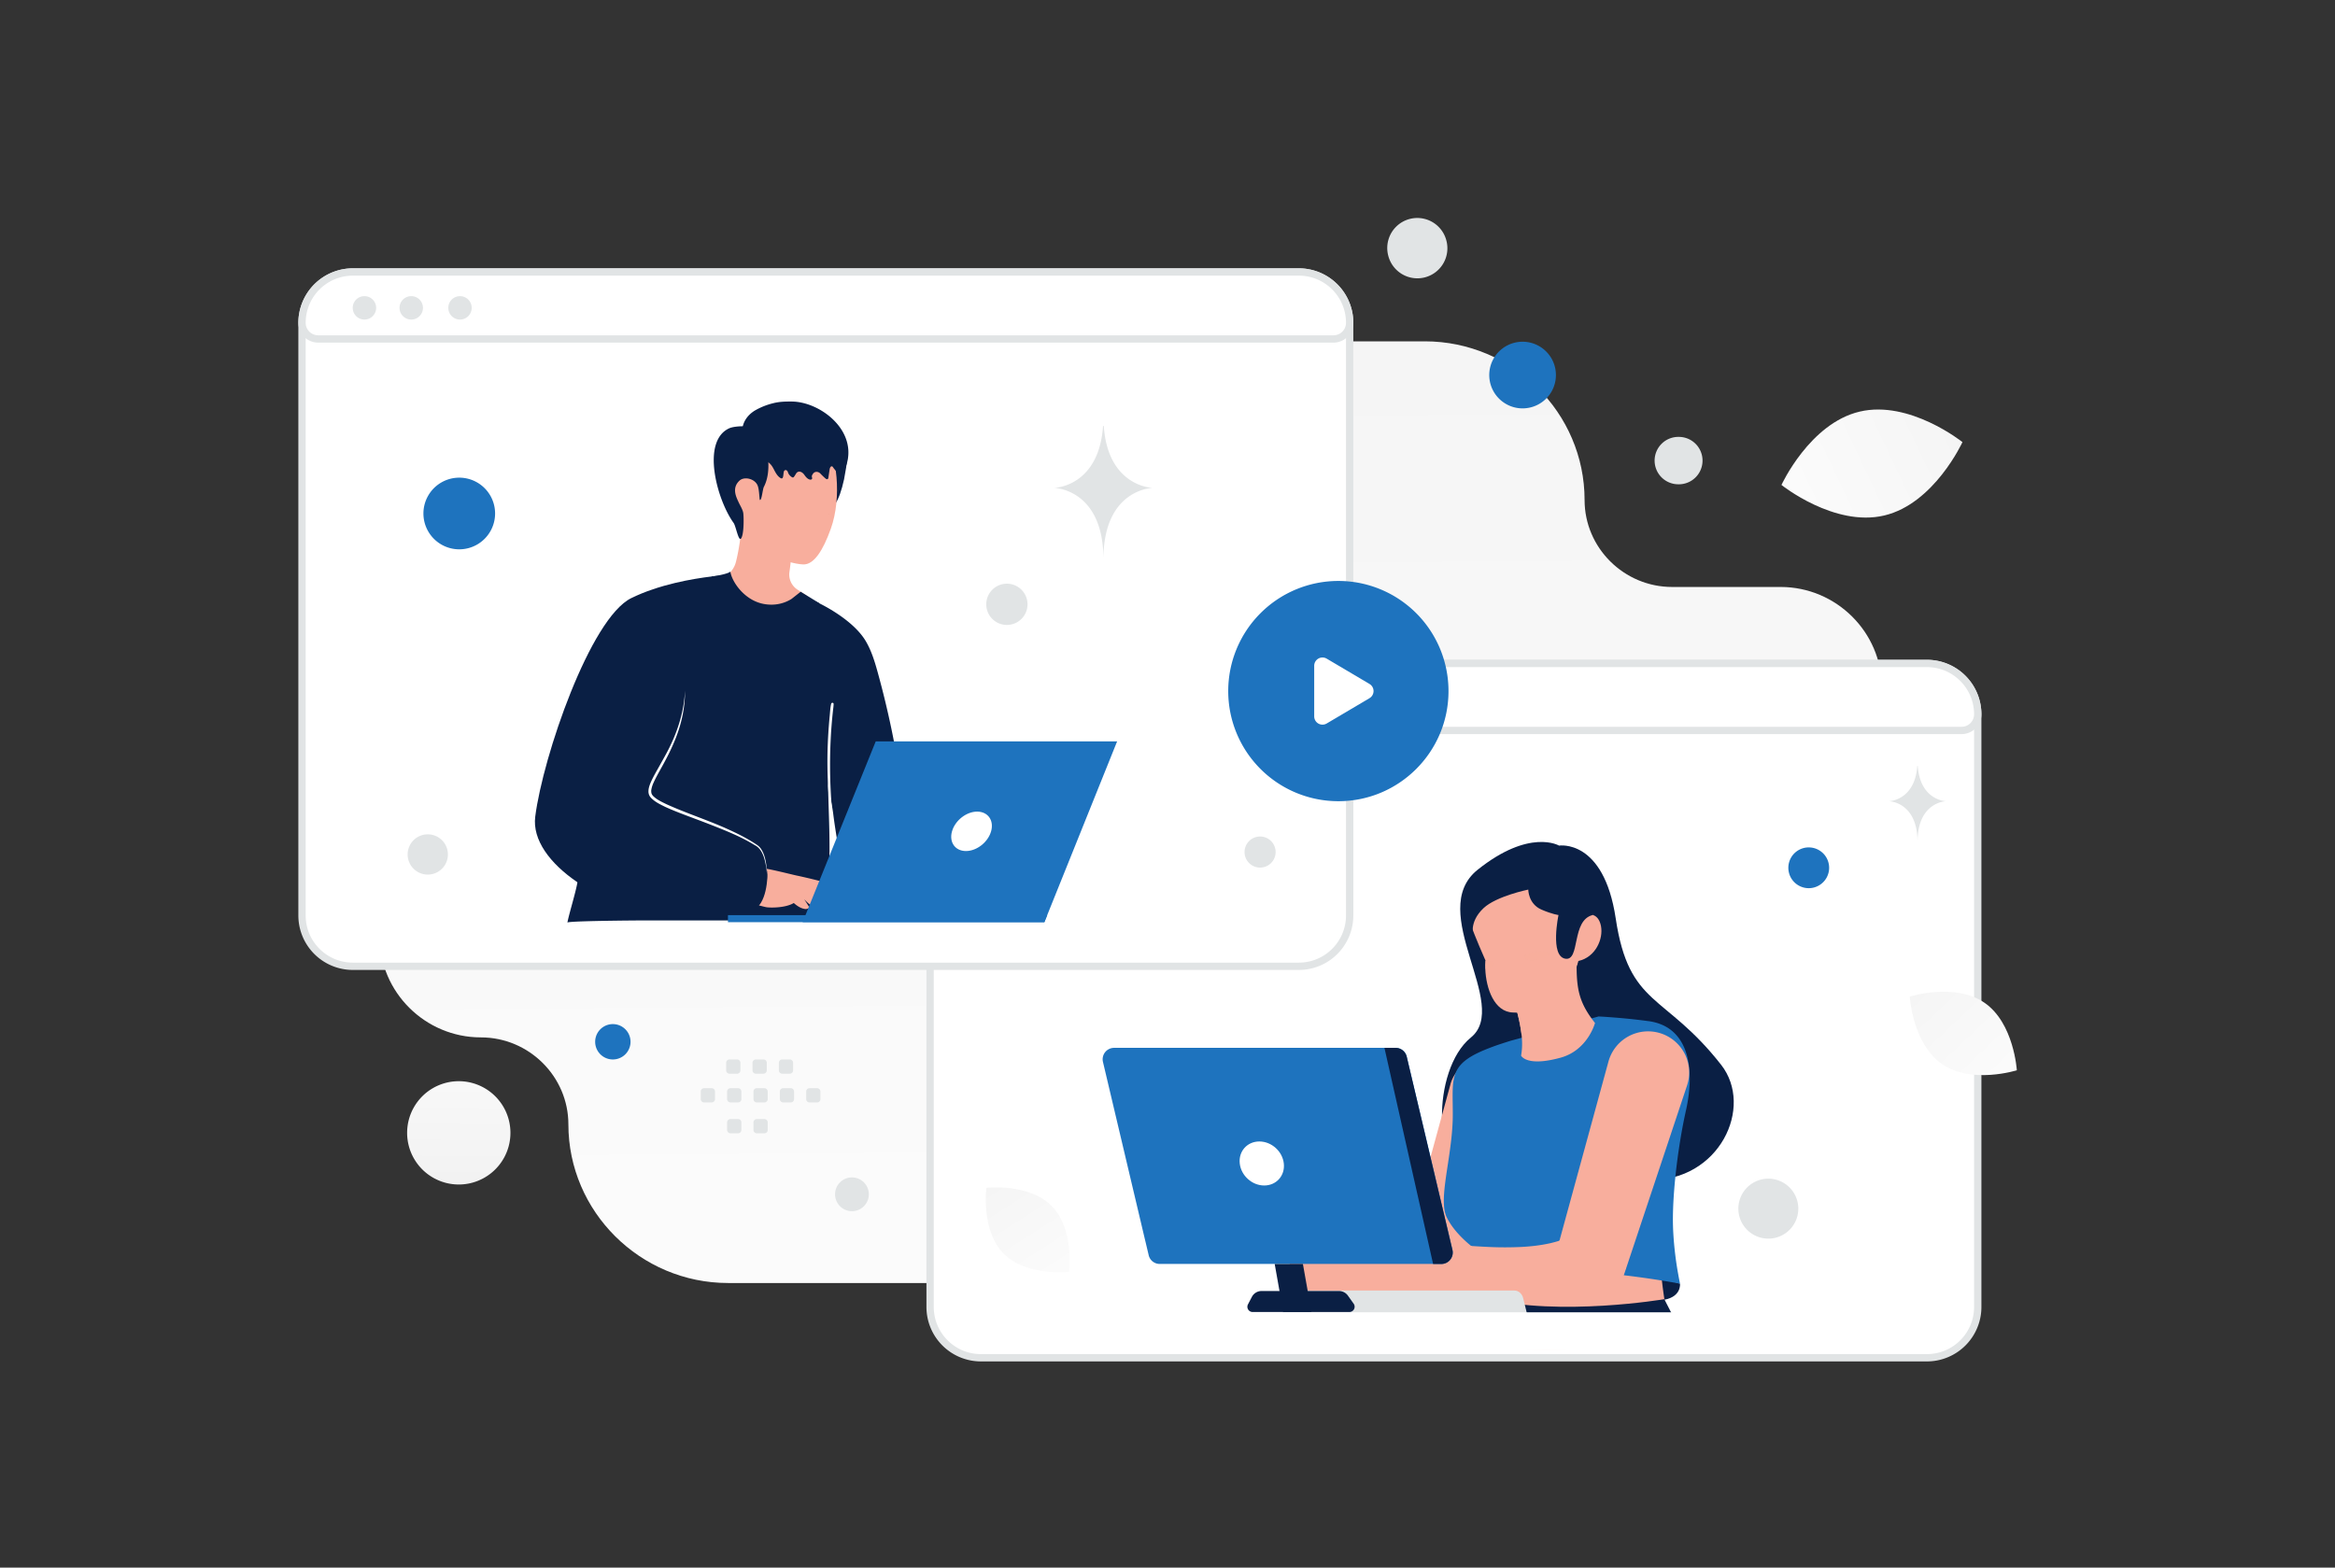 <svg width="210" height="141" fill="none" xmlns="http://www.w3.org/2000/svg"><rect width="100%" height="100%" fill="#333333" stroke="none"/><path fill-rule="evenodd" clip-rule="evenodd" d="M53.008 30.702c-10.262 0-18.657 8.342-18.657 18.538 0 10.197 8.395 18.538 18.657 18.538 2.06 0 3.745 1.675 3.745 3.721 0 2.046-1.686 3.72-3.745 3.72h-9.762c-5.007 0-9.103 4.071-9.103 9.046 0 4.974 4.096 9.044 9.103 9.044 4.33 0 7.872 3.52 7.872 7.822 0 7.849 6.464 14.271 14.363 14.271h84.316c10.262 0 18.657-8.341 18.657-18.537 0-10.197-8.395-18.539-18.657-18.539h-1.805c-2.059 0-3.745-1.673-3.745-3.72 0-2.046 1.684-3.721 3.745-3.721h12.148c5.006 0 9.103-4.07 9.103-9.045 0-4.968-4.086-9.034-9.084-9.044h-9.775c-4.33 0-7.873-3.52-7.873-7.822 0-7.85-6.463-14.272-14.363-14.272h-75.14Z" fill="url(#a)"/><path d="M88.22 122.126h85.08a4.572 4.572 0 0 0 4.571-4.571V64.248a4.572 4.572 0 0 0-4.571-4.572H88.22a4.572 4.572 0 0 0-4.57 4.572v53.307a4.572 4.572 0 0 0 4.57 4.571Z" fill="#fff"/><path fill-rule="evenodd" clip-rule="evenodd" d="M83.32 64.248a4.9 4.9 0 0 1 4.9-4.9h85.08a4.9 4.9 0 0 1 4.9 4.9v53.307a4.9 4.9 0 0 1-4.9 4.9H88.22a4.9 4.9 0 0 1-4.9-4.9V64.248Zm4.9-4.243a4.243 4.243 0 0 0-4.242 4.243v53.307c0 2.343 1.9 4.242 4.242 4.242h85.08a4.242 4.242 0 0 0 4.242-4.242V64.248c0-2.343-1.9-4.243-4.242-4.243H88.22Z" fill="#E1E4E5"/><path d="M83.65 64.248a1.453 1.453 0 0 0 1.452 1.453h91.315a1.452 1.452 0 0 0 1.453-1.453 4.572 4.572 0 0 0-4.571-4.572H88.22a4.572 4.572 0 0 0-4.57 4.572Z" fill="#fff"/><path fill-rule="evenodd" clip-rule="evenodd" d="M83.32 64.248a4.9 4.9 0 0 1 4.9-4.9h85.08a4.9 4.9 0 0 1 4.9 4.9 1.782 1.782 0 0 1-1.782 1.781H85.102a1.782 1.782 0 0 1-1.782-1.781Zm.658 0a1.124 1.124 0 0 0 1.124 1.124h91.315a1.125 1.125 0 0 0 1.124-1.124c0-2.343-1.9-4.243-4.242-4.243H88.22a4.243 4.243 0 0 0-4.242 4.243Z" fill="#E1E4E5"/><path d="M97.857 63.956a1.052 1.052 0 1 1 0-2.104 1.052 1.052 0 0 1 0 2.104Zm-4.385 0a1.052 1.052 0 1 1 0-2.104 1.052 1.052 0 0 1 0 2.104Zm-4.209 0a1.052 1.052 0 1 1 0-2.104 1.052 1.052 0 0 1 0 2.104Z" fill="#E1E4E5"/><path d="M140.213 76.059s4.018-.649 5.097 6.545c1.199 7.997 4.4 6.681 9.484 13.175 2.972 3.794-.155 10.495-6.509 10.362-6.355-.129-12.093-1.993-15.748-1.196-3.655.798-3.856-8.696-.25-11.626 3.607-2.929-4.082-11.34.603-15.086 4.685-3.746 7.323-2.174 7.323-2.174Z" fill="#0A1F44"/><path d="m130.441 97.551-4.151 15.174 1.481-1.704a7.6 7.6 0 0 1-1.886.674c-.703.159-1.468.249-2.268.291-.801.043-1.634.036-2.489 0-.852-.035-1.724-.1-2.608-.174h-.004a2.372 2.372 0 0 0-2.566 2.161 2.38 2.38 0 0 0 1.99 2.543c.913.146 1.84.282 2.793.393.952.11 1.928.191 2.939.213a18.971 18.971 0 0 0 3.139-.171 12.977 12.977 0 0 0 3.296-.911 2.576 2.576 0 0 0 1.425-1.549l.052-.158 4.981-14.925a3.201 3.201 0 1 0-6.076-2.026c-.016.055-.036.117-.048.17Z" fill="#F8AE9D"/><path d="M151.09 115.46s.153 1.141-1.377 1.442l-15.913.327s-1.069-.554-.858-1.882c0-.003 6.762-3.688 18.148.113Z" fill="#0A1F44"/><path d="M133.843 115.813c3.519-.168 10.44-.155 16 1.983a42.166 42.166 0 0 1-.457-3.376c-3.509-.237-12.115-.713-15.498.042l-.045 1.351Z" fill="#F8AE9D"/><path d="M133.412 121.087c9.838 1.161 17.173-1.096 17.173-1.096-.424-.964-.735-2.05-.955-3.038a27.291 27.291 0 0 1-.456-2.694c-3.506-.189-12.104-.569-15.484.034l-.045 1.078-.233 5.716Z" fill="#F8AE9D"/><path d="M132.871 112.495v.023a23.796 23.796 0 0 1 .051 1.118c.01.285.013.596.017.93 0 .249.003.508.003.777 4.692-2.025 14.286-.586 18.148.117l-.11-.573c-.026-.14-.048-.276-.074-.412a30.437 30.437 0 0 1-.438-4.002l-.009-.317c-.039-1.766.152-4.277.541-6.863.026-.178.055-.357.081-.532l.058-.349a46.56 46.56 0 0 1 .496-2.564c.065-.285.12-.573.165-.858.052-.318.091-.635.12-.95a10.01 10.01 0 0 0-.039-2.297c-.185-1.286-.687-2.394-1.617-3.107-.525-.402-1.189-.68-2.012-.79a54.735 54.735 0 0 0-2.942-.314c-.198-.018-.382-.03-.548-.043a41.84 41.84 0 0 0-.994-.062l-7.203 1.993-.687.188c-.292.09-.568.178-.824.262a21.39 21.39 0 0 0-1.642.61c-.577.246-1.037.486-1.4.738-1.588 1.099-1.361 2.365-1.355 4.861v.171c0 .188-.003.376-.009.564a24.194 24.194 0 0 1-.179 2.1c-.343 2.806-.984 5.307-.346 6.6.684 1.387 2.077 2.489 2.569 2.852.111.084.179.129.179.129Z" fill="#1e73be"/><path d="M146.101 114.2a.166.166 0 0 0 .126-.127.162.162 0 0 0-.024-.12.163.163 0 0 0-.102-.068c-3.283-.648-5.645-1.805-5.668-1.817a.154.154 0 0 0-.121-.008.16.16 0 0 0-.021.293c.023.013 2.42 1.189 5.748 1.844a.147.147 0 0 0 .062.003Zm-2.654-22.186s-.645 2.44-3.082 3.117c-3.097.858-3.564-.182-3.564-.182.078-.444.104-.878.084-1.338a7.968 7.968 0 0 0-.042-.535 14.122 14.122 0 0 0-.304-1.665c-.033-.146-.072-.298-.11-.454l-.004-.02c2.119-.796 3.782-1.992 4.799-3.761l.302-.237.203-.162.059.123.01.412c.042 1.934.369 3.078 1.649 4.702Z" fill="#F8AE9D"/><path d="M139.925 89.049c-.327 1.101-1.163 3.081-3.082 4.024a14.122 14.122 0 0 0-.304-1.665 20.21 20.21 0 0 0-.11-.454c.042 0 .087-.003.132-.006 1.199-.072 2.415-.85 3.364-1.9Z" fill="#F8AE9D"/><path d="M143.985 83.29c.227 1.174-.493 2.804-2.019 3.144l-.007.003-.032.007c-.013.07-.029.142-.045.217l-.023.097c0 .003 0 .006-.003.01-.574 2.177-3.189 3.897-4.718 4.238-.548.12-.94.068-1.063.065-1.698-.04-2.427-2.184-2.495-3.918-.01-.24-.006-.48.013-.72l.003-.045s-.998-2.248-1.325-3.253c-.628-1.944.123-4.186 4.413-5.424 4.291-1.238 5.859 1.27 6.442 2.647.097.23.324 1.666.13 1.941.45.133.651.596.729.992Z" fill="#F8AE9D"/><path d="M136.659 89.21c.213-.096.298-.281.304-.29a.104.104 0 0 0-.055-.14.107.107 0 0 0-.139.052c-.007.013-.117.24-.428.223a.108.108 0 0 0-.113.1.107.107 0 0 0 .1.114.712.712 0 0 0 .331-.058Zm5.304-2.776-.006.003-.033.007c-.013.07-.029.142-.045.217-.007.032-.017.064-.023.097 0 .003 0 .006-.003.01a1.417 1.417 0 0 1-.639-.12 1.154 1.154 0 0 1-.379-.279.162.162 0 0 1-.041-.116.181.181 0 0 1 .016-.06.155.155 0 0 1 .038-.05.156.156 0 0 1 .227.013.88.88 0 0 0 .441.259c.096.024.195.035.295.032.058-.007.11-.01.152-.013Z" fill="#F8AE9D"/><path opacity=".5" d="M134.406 86.641c.03.175-.327.39-.829.509-.01-.24-.006-.48.013-.72.447-.029.787.052.816.211Z" fill="#F8AE9D"/><path d="M135.537 86.994a.143.143 0 0 1-.074-.003l-.664-.236a.134.134 0 0 1-.057-.04.134.134 0 0 1 .011-.188c.418-.369.619-.851.635-1.519a.14.14 0 0 1 .043-.094.14.14 0 0 1 .097-.039.138.138 0 0 1 .132.14c-.016.66-.197 1.16-.567 1.561l.46.162a.134.134 0 0 1 .077.07.136.136 0 0 1 .008.102.138.138 0 0 1-.039.056.135.135 0 0 1-.062.028Z" fill="#F8AE9D"/><path opacity=".5" d="M137.122 86.142c.036.201.561.276 1.173.169.612-.107 1.082-.357 1.047-.554-.036-.201-.561-.276-1.173-.169-.613.107-1.079.354-1.047.555Z" fill="#F8AE9D"/><path d="M141.642 85.546a.16.16 0 0 0 .107-.152c0-1.144 1.225-1.876 1.238-1.886a.164.164 0 0 0 .075-.098.159.159 0 0 0-.017-.122.158.158 0 0 0-.161-.08.156.156 0 0 0-.059.021c-.059.033-1.4.83-1.397 2.165 0 .09.072.162.162.162.017 0 .036-.007.052-.01Z" fill="#F8AE9D"/><path d="M142.903 84.661a.137.137 0 0 0 .052-.032.16.16 0 0 0 .042-.173.16.16 0 0 0-.033-.054 1.103 1.103 0 0 0-1.046-.288.159.159 0 0 0-.123.131.168.168 0 0 0 .029.12.16.16 0 0 0 .168.062c.457-.106.732.19.736.192a.157.157 0 0 0 .175.042Z" fill="#F8AE9D"/><path d="M137.446 80.015s-.003 1.286 1.183 1.798c.982.425 1.536.49 1.536.49s-.781 3.68.602 3.927c1.387.246.519-3.454 2.483-3.93 0 0 .686-.286.375-1.52-.311-1.235-1.996-4.459-6.338-3.565-3.256.671-5.809 2.975-5.489 5.285.321 2.31.729 1.77.729 1.77s-.486-1.29.901-2.59c1.147-1.079 4.018-1.665 4.018-1.665Z" fill="#0A1F44"/><path d="M142.51 112.456c.032 0 .062-.01.087-.029a.15.15 0 0 0 .05-.076.14.14 0 0 0-.065-.16c-.046-.026-1.092-.616-2.187-.703a.142.142 0 0 0-.145.13.15.15 0 0 0 .031.1.142.142 0 0 0 .091.051c1.03.081 2.058.658 2.071.665.019.019.042.022.067.022Z" fill="#F8AE9D"/><path d="M140.771 111.825a.15.15 0 0 0 .074-.02c.661-.402 1.461-.46 1.468-.463a.148.148 0 0 0 .133-.153.147.147 0 0 0-.049-.097.142.142 0 0 0-.104-.035c-.035.003-.878.065-1.594.502a.141.141 0 0 0-.048.194.134.134 0 0 0 .049.054.134.134 0 0 0 .071.018Z" fill="#F8AE9D"/><path d="m144.652 95.503-4.789 17.514 1.708-1.967c-.632.337-1.364.593-2.174.778-.811.181-1.695.288-2.615.333a31.23 31.23 0 0 1-2.871 0 71.397 71.397 0 0 1-3.011-.2h-.006a2.738 2.738 0 0 0-2.962 2.495 2.747 2.747 0 0 0 2.298 2.935c1.053.169 2.126.328 3.224.454a36.49 36.49 0 0 0 3.392.249 21.727 21.727 0 0 0 3.623-.2 15.106 15.106 0 0 0 3.804-1.05 2.991 2.991 0 0 0 1.646-1.786l.062-.181 5.741-17.229a3.696 3.696 0 1 0-7.07-2.145Z" fill="#F8AE9D"/><path d="m150.867 119.352-.39-.943-.795-1.551s-9.348 1.585-16.063-.068l-.161.756s3.864 2.434 9.932 2.27c6.072-.164 7.477-.464 7.477-.464Z" fill="#0A1F44"/><path d="M137.362 118.28h-21.981l-.24-.975c-.149-.613.243-1.226.784-1.226h20.281c.363 0 .683.282.783.693l.373 1.508Z" fill="#E1E4E5"/><path d="m99.195 95.513 3.758 15.897.101.418.253 1.069a1.02 1.02 0 0 0 .997.791h25.323a1.03 1.03 0 0 0 1.001-1.264l-4.111-17.384a1.027 1.027 0 0 0-.998-.79h-25.323a1.03 1.03 0 0 0-1.001 1.263Z" fill="#1e73be"/><path d="M111.498 104.651c.12 1.095 1.105 1.98 2.2 1.98 1.095 0 1.883-.888 1.763-1.98-.12-1.095-1.105-1.98-2.2-1.98-1.096 0-1.883.885-1.763 1.98Z" fill="#fff"/><path d="m124.511 94.253 4.377 19.438h.739c.661 0 1.151-.619.998-1.264l-4.112-17.384a1.026 1.026 0 0 0-.998-.79h-1.004Zm-7.333 19.438.768 4.319h-2.537l-.768-4.319h2.537Z" fill="#0A1F44"/><path d="m121.744 117.265-.519-.729a.989.989 0 0 0-.806-.415h-6.957a.988.988 0 0 0-.875.532l-.35.67a.47.47 0 0 0 .418.687h8.703a.473.473 0 0 0 .386-.745Z" fill="#0A1F44"/><path d="M93.53 119.192v1.11c0 .641.464 1.157 1.04 1.157h72.378c.574 0 1.041-.516 1.041-1.157v-1.11c0-.637-.464-1.156-1.041-1.156H94.571c-.574.003-1.041.519-1.041 1.156ZM31.733 86.914h85.079a4.572 4.572 0 0 0 4.571-4.571V29.035a4.572 4.572 0 0 0-4.571-4.57H31.733a4.572 4.572 0 0 0-4.57 4.57v53.308a4.572 4.572 0 0 0 4.57 4.57Z" fill="#fff"/><path fill-rule="evenodd" clip-rule="evenodd" d="M26.833 29.035a4.9 4.9 0 0 1 4.9-4.9h85.079a4.9 4.9 0 0 1 4.9 4.9v53.308a4.9 4.9 0 0 1-4.9 4.9H31.733a4.9 4.9 0 0 1-4.9-4.9V29.035Zm4.9-4.242a4.243 4.243 0 0 0-4.242 4.242v53.308c0 2.342 1.9 4.242 4.242 4.242h85.079c2.342 0 4.242-1.9 4.242-4.242V29.035c0-2.342-1.9-4.242-4.242-4.242H31.733Z" fill="#E1E4E5"/><path d="M27.162 29.035a1.453 1.453 0 0 0 1.453 1.453h91.315a1.452 1.452 0 0 0 1.453-1.453 4.572 4.572 0 0 0-4.571-4.57H31.733a4.572 4.572 0 0 0-4.57 4.57Z" fill="#fff"/><path fill-rule="evenodd" clip-rule="evenodd" d="M26.833 29.035a4.9 4.9 0 0 1 4.9-4.9h85.079a4.9 4.9 0 0 1 4.9 4.9 1.782 1.782 0 0 1-1.782 1.782H28.615a1.782 1.782 0 0 1-1.782-1.782Zm.658 0a1.124 1.124 0 0 0 1.124 1.124h91.315a1.125 1.125 0 0 0 1.124-1.124c0-2.342-1.9-4.242-4.242-4.242H31.733a4.243 4.243 0 0 0-4.242 4.242Z" fill="#E1E4E5"/><path d="M41.37 28.743a1.052 1.052 0 1 1 0-2.105 1.052 1.052 0 0 1 0 2.105Zm-4.384 0a1.053 1.053 0 1 1 0-2.106 1.053 1.053 0 0 1 0 2.106Zm-4.21 0a1.053 1.053 0 1 1 0-2.106 1.053 1.053 0 0 1 0 2.106Z" fill="#E1E4E5"/><path d="M72.583 53.594c-.565.887-2.042 1.92-3.09 1.907-3.567-.066-4.742-2.496-5.127-3.381.073-.018.194-.032.28-.043.658-.095 1.33-.745 1.525-1.478.253-.954.564-2.82.527-4.005l4.513 2.498a17.888 17.888 0 0 1-.135 1.77c-.023.198-.05.396-.079.593a1.619 1.619 0 0 0 .714 1.573l.872.566Z" fill="#F8AE9D"/><path d="M72.972 43.88c-.244.639-.141 1.365.106 2.003.175.45.563.053 1.047.061.749.013 1.334-.766 1.786-2.831.288-1.516.36-2.284.302-2.43-.207-.525-.888-.806-1.45-.855" fill="#0A1F44"/><path d="M74.111 39.338c1.18 1.422 1.61 5.423.613 8.21-.708 1.982-1.532 3.261-2.492 3.22-1.46-.061-4.287-1.26-5.207-2.262-1.66-1.804-1.177-5.34-.834-7.566.31-2.022 1.257-4.649 3.8-4.149 1.67.327 3.062 1.27 4.12 2.547Z" fill="#F8AE9D"/><path d="M67.435 40.909c.262.336.723.41 1.103.477.511.089.764.275 1.03.775.167.319.335.668.636.841.244.142.235-.219.274-.498a.613.613 0 0 1 .015-.072c.06-.224.297-.185.367.035a.8.8 0 0 0 .373.457c.028.016.058.03.088.023.041-.005.073-.043.1-.078.055-.071.11-.163.167-.259.188-.317.542-.203.751.1.131.188.287.382.5.425.07.016.156.004.188-.062.04-.082-.023-.164-.012-.247.009-.078.042-.112.08-.179.145-.258.478-.268.683-.053.143.15.292.292.446.43.066.056.161.113.226.056.036-.03.045-.081.052-.13.037-.242.072-.483.11-.725.02-.135.093-.311.217-.277.06.017.095.08.129.137.04.072.767.895.781.832.113-.467.345-.893.458-1.36.732-3.008-2.516-5.426-4.996-5.44-.552-.003-1.055.006-1.591.133a6.253 6.253 0 0 0-1.692.66c-.727.428-1.276 1.205-1.135 2.132" fill="#0A1F44"/><path d="M68.603 39.877c.36.408.456.982.49 1.524.05.818-.018 1.668-.396 2.394-.108.207-.187 1.23-.353 1.173-.053-.018-.044-.811-.184-1.239-.215-.662-1.208-.914-1.655-.496-.714.666-.295 1.475-.058 1.979.141.303.365.644.404.966.048.411.062 1.91-.206 2.26-.225.294-.463-1.123-.666-1.402-1.504-2.079-2.945-7.373-.378-8.52.39-.176 1.595-.266 1.96-.043m10.546 43.486c.148.025.298.046.454.051.826.026 1.625-.155 2.432-.293.71-.122.902-.19.888-1.046a81.744 81.744 0 0 0-2.916-20.096c-.274-1-.572-2.006-1.097-2.9-.895-1.524-2.951-2.84-4.529-3.579-.222-.104-1.144.483-1.369.382-.196-.088-.369-.226-.567-.313-.58-.252-.968.276-1.452.497-.25.113-.53.185-.805.173-.224-.01-.428-.145-.633-.04-.921.478-3.21-3.062-3.21-3.062l-.995 1.033-2.902 3.04-7.253 9.992s-1.316 8.19-2.22 13.557c-.157.926-.78 2.927-.903 3.628.027-.151 6.191-.192 6.523-.192h12.564c.705 0 2.6.298 3.095-.22.61-.635 1.314-3.553 1.351-4.37.122-2.751-.067-5.48-.104-8.246.016 1.125.34 2.142.477 3.245.178 1.418.433 2.834.662 4.246.184 1.134.36 2.271.502 3.412.064.514-.018.82.417 1.021.365.168 1.162.007 1.59.08Z" fill="#0A1F44"/><path d="M75.046 79.61c-.336-.138-2.408-.652-3.342-.846-.49-.101-2.708-.677-3.222-.677-.514 0-1.214.735-1.214.735l.186 2.527c.495-.05 1.157.207 1.512.257.355.049 1.561.056 2.303-.317a1.8 1.8 0 0 0 .12-.067c.299.265.673.523 1.088.544 0 0 .325-.033.293-.164-.014-.064-.23-.392-.445-.714.318.324.838.848 1.436.878 0 0 .326-.033.294-.164-.018-.078-.329-.542-.58-.911.004.003.01.005.01.008.264.232.89 1.03 1.63 1.067 0 0 .324-.033.293-.164-.01-.048-.135-.244-.285-.472.19.145.42.299.702.439.8.395 1.255.095 1.255 0 .002-.098-1.699-1.822-2.034-1.96Z" fill="#F8AE9D"/><path d="M67.84 76.674s1.29.731 1.175 2.286c-.114 1.554-.58 3.356-2.527 3.167-1.947-.188 1.353-5.453 1.353-5.453Z" fill="#0A1F44"/><path d="M66.802 81.973c-4.667 1.62-10.911.072-14.87-2.618-2.48-1.681-4.062-3.817-3.795-5.903.69-5.419 4.95-17.84 8.634-19.652 2.505-1.233 5.542-1.744 7.236-1.949.795-.097 1.292-.12 1.292-.12l-.615 1.735-3.077 8.676c-.115 5.149-3.8 8.207-3.066 9.406.733 1.196 6.521 2.487 9.561 4.534.84.569 1.908 4.683-1.3 5.891Z" fill="#0A1F44"/><path d="M61.607 62.142a11.05 11.05 0 0 1-.387 2.902c-.256.947-.63 1.86-1.065 2.74-.218.438-.447.87-.687 1.296-.235.428-.477.852-.675 1.286a2.632 2.632 0 0 0-.215.663.835.835 0 0 0 .012.312c.007.052.037.09.055.136.033.04.056.085.099.124.316.316.768.53 1.197.737 1.763.803 3.636 1.398 5.42 2.2.892.401 1.775.834 2.596 1.375l.152.102c.051.035.099.081.148.122.092.09.172.189.235.297.131.213.22.447.288.683.131.475.186.965.19 1.454a6.214 6.214 0 0 0-.257-1.433c-.152-.457-.387-.902-.827-1.116-.824-.512-1.71-.92-2.607-1.296a85.549 85.549 0 0 0-2.722-1.064c-.913-.346-1.831-.676-2.729-1.086-.441-.219-.895-.426-1.271-.805-.048-.046-.087-.11-.128-.165-.03-.067-.07-.13-.081-.201-.042-.141-.028-.281-.016-.413.043-.262.138-.498.24-.725.21-.452.456-.874.695-1.3.238-.425.478-.848.706-1.277.91-1.71 1.542-3.59 1.634-5.548Z" fill="#fff"/><path d="M73.701 54.264c-.445.442-2.427 1.853-4.317 1.853-.314 0-.646-.028-.998-.094-1.586-.29-2.921-1.347-3.702-2.56a5.32 5.32 0 0 1-.376-.697 3.978 3.978 0 0 1-.3-.915c.794-.097 1.554-.297 1.678-.438.134.926 1.276 2.597 3.008 2.911.217.04.422.059.618.062h.003a3.402 3.402 0 0 0 1.862-.507c.004 0 .828-.65.832-.654l1.692 1.039Z" fill="#0A1F44"/><path d="M74.945 74.442c-.005-.086.006-.171.003-.258-.003-.093-.014-.185-.02-.278l-.052-.535a76.848 76.848 0 0 1-.094-1.094 46.77 46.77 0 0 1-.03-6.517 45.807 45.807 0 0 1 .162-1.833c.022-.203.055-.405.058-.61.002-.128-.19-.137-.219-.018-.084.351-.097.729-.133 1.089a45.199 45.199 0 0 0-.198 3.277 40.965 40.965 0 0 0 .27 5.585c.026.208.052.413.083.62.014.091.026.183.043.272.022.105.061.202.083.307.012.024.047.015.044-.007Z" fill="#fff"/><path d="M74.538 46.252c.013 0 .046-.02.018-.02-.014 0-.046.02-.018.02Z" fill="#CC6144"/><path d="M72.185 82.948h21.742l6.542-16.264h-21.71l-6.574 16.264Z" fill="#1e73be"/><path d="M94.182 82.315H65.47v.633h28.457l.255-.633Z" fill="#1e73be"/><path d="M89.135 74.775c.279-.98-.284-1.774-1.254-1.774s-1.982.794-2.261 1.774c-.279.98.283 1.773 1.254 1.773.97 0 1.982-.794 2.26-1.773Z" fill="#fff"/><path fill-rule="evenodd" clip-rule="evenodd" d="M129.292 62.16a8.924 8.924 0 0 1-8.925 8.925 8.925 8.925 0 0 1-8.926-8.925 8.925 8.925 0 0 1 8.926-8.926 8.924 8.924 0 0 1 8.925 8.926Z" fill="#1e73be"/><path fill-rule="evenodd" clip-rule="evenodd" d="M120.367 54.214a7.945 7.945 0 0 0-7.946 7.946 7.945 7.945 0 0 0 7.946 7.946 7.945 7.945 0 0 0 7.946-7.946 7.945 7.945 0 0 0-7.946-7.946Zm-9.905 7.946a9.904 9.904 0 0 1 9.905-9.905 9.904 9.904 0 0 1 9.905 9.905c0 5.47-4.434 9.905-9.905 9.905a9.904 9.904 0 0 1-9.905-9.905Z" fill="#1e73be"/><path fill-rule="evenodd" clip-rule="evenodd" d="m119.317 59.242 3.849 2.277a.744.744 0 0 1 0 1.28l-3.849 2.277a.744.744 0 0 1-1.123-.64v-4.553a.744.744 0 0 1 1.123-.64Z" fill="#fff"/><path fill-rule="evenodd" clip-rule="evenodd" d="M73.487 99.16h-.683a.299.299 0 0 1-.298-.299v-.683a.299.299 0 0 1 .298-.299h.683a.3.3 0 0 1 .299.299v.683a.296.296 0 0 1-.299.299Zm-2.37 0h-.683a.3.3 0 0 1-.298-.299v-.683a.299.299 0 0 1 .298-.299h.684a.3.3 0 0 1 .298.299v.683a.3.3 0 0 1-.298.299Zm-2.37 0h-.684a.3.3 0 0 1-.298-.299v-.683a.298.298 0 0 1 .298-.299h.684a.3.3 0 0 1 .298.299v.683a.299.299 0 0 1-.298.299Zm-2.37 0h-.683a.3.3 0 0 1-.299-.299v-.683a.299.299 0 0 1 .299-.299h.683a.3.3 0 0 1 .3.299v.683a.302.302 0 0 1-.3.299Zm-2.37 0h-.683a.3.3 0 0 1-.3-.299v-.683a.3.3 0 0 1 .3-.299h.683a.3.3 0 0 1 .298.299v.683a.3.3 0 0 1-.298.299Zm7.024-2.584h-.683a.3.3 0 0 1-.299-.299v-.685a.3.3 0 0 1 .299-.298h.683c.165 0 .298.135.298.298v.684a.299.299 0 0 1-.298.3Zm-2.37 0h-.683a.3.3 0 0 1-.299-.299v-.685a.3.3 0 0 1 .299-.298h.683a.3.3 0 0 1 .299.298v.684a.299.299 0 0 1-.299.3Zm-2.37 0h-.683a.3.3 0 0 1-.3-.299v-.685a.3.3 0 0 1 .3-.298h.683a.3.3 0 0 1 .299.298v.684a.3.3 0 0 1-.299.3Zm2.456 5.36h-.684a.303.303 0 0 1-.298-.299v-.683a.3.3 0 0 1 .298-.299h.684a.3.3 0 0 1 .298.299v.683a.297.297 0 0 1-.298.299Zm-2.37 0h-.683a.302.302 0 0 1-.299-.299v-.683a.3.3 0 0 1 .299-.299h.683a.3.3 0 0 1 .3.299v.683a.303.303 0 0 1-.3.299Z" fill="#E1E4E5"/><path d="M169.464 46.366c-4.494 1.065-9.247-2.747-9.247-2.747s2.536-5.535 7.032-6.596c4.494-1.065 9.246 2.743 9.246 2.743s-2.536 5.535-7.031 6.6Z" fill="url(#b)"/><path d="M174.665 95.717c2.659 1.831 6.72.551 6.72.551s-.252-4.248-2.912-6.077c-2.658-1.831-6.718-.553-6.718-.553s.252 4.248 2.91 6.08Z" fill="url(#c)"/><path d="M90.255 112.751c2.052 2.088 5.887 1.647 5.887 1.647s.508-3.825-1.545-5.911c-2.051-2.088-5.885-1.649-5.885-1.649s-.508 3.825 1.543 5.913Z" fill="url(#d)"/><path d="M162.671 76.22a1.834 1.834 0 1 0 0 3.669 1.834 1.834 0 0 0 0-3.668ZM41.304 49.409a3.222 3.222 0 1 1 0-6.445 3.222 3.222 0 0 1 0 6.445Zm95.631-12.677a2.997 2.997 0 1 1 0-5.995 2.997 2.997 0 0 1 0 5.995ZM55.077 92.115a1.59 1.59 0 1 1 0 3.179 1.59 1.59 0 0 1 0-3.179Z" fill="#1e73be"/><path d="M159.088 111.409a2.696 2.696 0 1 1 .001-5.391 2.696 2.696 0 0 1-.001 5.391ZM38.472 78.666a1.81 1.81 0 1 1 0-3.621 1.81 1.81 0 0 1 0 3.621Zm74.855-.63a1.397 1.397 0 1 1 0-2.794 1.397 1.397 0 0 1 0 2.794Zm37.66-34.476a2.132 2.132 0 1 1 0-4.263 2.132 2.132 0 0 1 0 4.264Z" fill="#E1E4E5"/><path d="M41.26 97.25a4.646 4.646 0 1 1 .001 9.292 4.646 4.646 0 0 1 0-9.292Z" fill="url(#e)"/><path d="M90.555 56.212a1.855 1.855 0 1 1 0-3.711 1.855 1.855 0 0 1 0 3.71Z" fill="#E1E4E5"/><path d="M158.025 83.557c-1.283 0-2.323-.821-2.323-1.834 0-1.013 1.04-1.834 2.323-1.834s2.323.82 2.323 1.834c0 1.013-1.04 1.834-2.323 1.834Z" fill="#fff"/><path d="M130.074 21.61a2.701 2.701 0 1 1-5.218 1.397 2.701 2.701 0 0 1 5.218-1.398Zm-54.92 86.206a1.518 1.518 0 1 1 2.933-.786 1.518 1.518 0 0 1-2.933.786Zm97.281-38.931h.037c.221 3.132 2.551 3.18 2.551 3.18s-2.569.05-2.569 3.67c0-3.62-2.57-3.67-2.57-3.67s2.329-.048 2.551-3.18Zm-73.23-30.567h.064c.38 5.482 4.393 5.567 4.393 5.567s-4.424.087-4.424 6.422c0-6.335-4.425-6.422-4.425-6.422s4.011-.085 4.392-5.567Z" fill="#E1E4E5"/><defs><linearGradient id="a" x1="104.574" y1="162.89" x2="102.936" y2="-61.455" gradientUnits="userSpaceOnUse"><stop stop-color="#fff"/><stop offset="1" stop-color="#EEE"/></linearGradient><linearGradient id="b" x1="152.54" y1="49.013" x2="191.882" y2="30.427" gradientUnits="userSpaceOnUse"><stop stop-color="#fff"/><stop offset="1" stop-color="#EEE"/></linearGradient><linearGradient id="c" x1="185.021" y1="101.725" x2="164.094" y2="79.659" gradientUnits="userSpaceOnUse"><stop stop-color="#fff"/><stop offset="1" stop-color="#EEE"/></linearGradient><linearGradient id="d" x1="98.439" y1="119.882" x2="83.61" y2="96.636" gradientUnits="userSpaceOnUse"><stop stop-color="#fff"/><stop offset="1" stop-color="#EEE"/></linearGradient><linearGradient id="e" x1="46.105" y1="87.394" x2="45.819" y2="112.005" gradientUnits="userSpaceOnUse"><stop stop-color="#fff"/><stop offset="1" stop-color="#EEE"/></linearGradient></defs></svg>